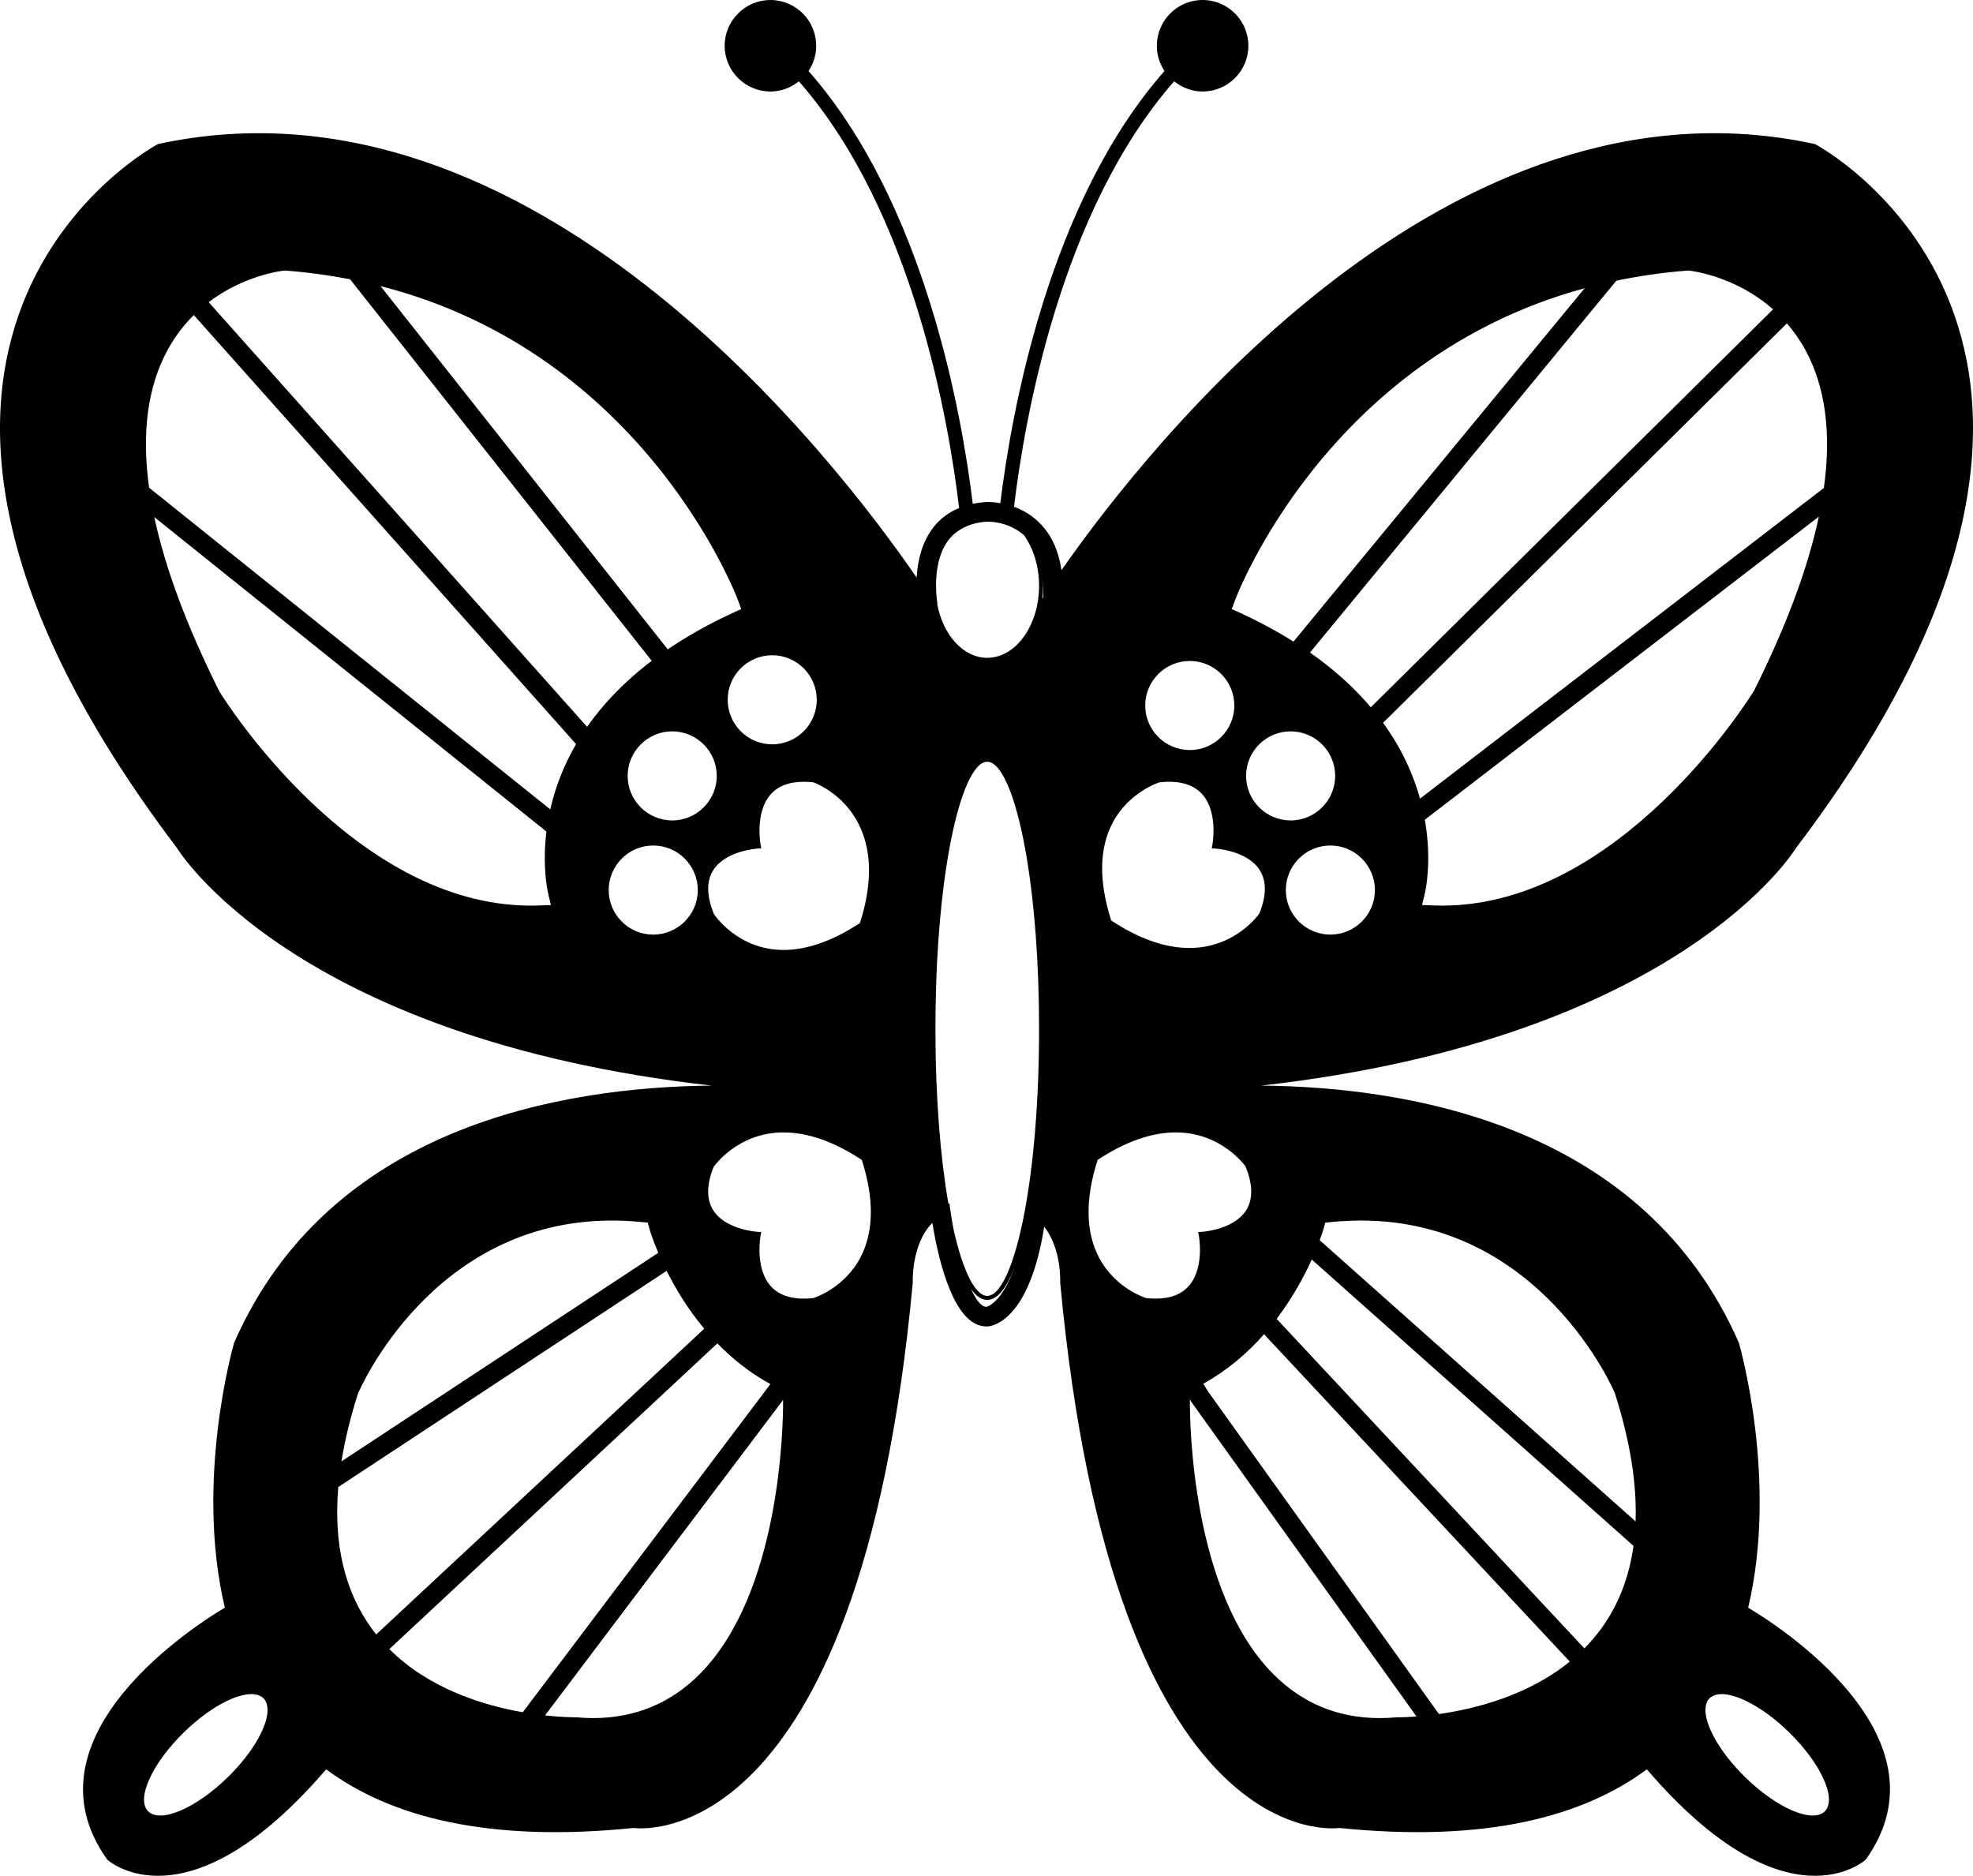 <?xml version="1.0" encoding="utf-8"?>
<!-- Generator: Adobe Illustrator 17.0.0, SVG Export Plug-In . SVG Version: 6.00 Build 0)  -->
<!DOCTYPE svg PUBLIC "-//W3C//DTD SVG 1.1//EN" "http://www.w3.org/Graphics/SVG/1.1/DTD/svg11.dtd">
<svg version="1.1" id="Layer_1" xmlns="http://www.w3.org/2000/svg" xmlns:xlink="http://www.w3.org/1999/xlink" x="0px" y="0px"
	 width="216px" height="205.36px" viewBox="0 0 216 205.36" enable-background="new 0 0 216 205.36" xml:space="preserve">
<path d="M191.385,176.001c3.343-14.09-1.017-29.002-1.017-29.002c-10.349-23.621-35.712-27.999-52.287-28.155
	c45.996-5.201,58.537-26.002,58.537-26.002c42.357-55.893,2.084-77.071,2.084-77.071c-40.047-8.706-72.812,32.784-82.493,46.645
	c-0.3-2.018-1.019-3.68-2.181-4.942c-0.943-1.024-2.027-1.632-3.014-1.994c1.138-9.542,5.079-32.371,17.528-46.58
	c0.858,0.688,1.932,1.117,3.115,1.117c2.763,0,5.011-2.247,5.011-5.008c0-2.763-2.248-5.01-5.011-5.01s-5.01,2.248-5.01,5.01
	c0,1.022,0.311,1.971,0.838,2.764c-12.695,14.417-16.77,37.444-17.97,47.307c-0.839-0.146-1.429-0.125-1.487-0.121
	c-0.539,0.028-1.047,0.099-1.533,0.199c-1.188-9.818-5.249-32.927-17.98-47.382c0.528-0.793,0.839-1.743,0.839-2.765
	c0-2.763-2.248-5.01-5.011-5.01s-5.01,2.248-5.01,5.01c0,2.761,2.247,5.008,5.01,5.008c1.183,0,2.257-0.429,3.115-1.117
	C99.964,23.175,103.883,46.148,105,55.611c-1.114,0.461-2.051,1.152-2.79,2.088c-1.32,1.673-1.757,3.79-1.858,5.528
	C91.439,50.264,58.16,6.889,17.299,15.771c0,0-40.275,21.177,2.082,77.071c0,0,12.541,20.801,58.537,26.002
	c-16.575,0.156-41.937,4.533-52.287,28.154c0,0-4.359,14.912-1.016,29.001c-2.761,1.632-22.575,14.004-12.871,27.585
	c0,0,8.64,7.954,23.962-9.888c6.959,5.161,17.598,8.061,33.672,6.417c0,0,24.65,3.818,30.552-59.714c0,0-0.197-4.17,2.141-6.53
	c0.668,4.1,2.352,11.342,5.913,11.342c0.054,0,0.108-0.001,0.164-0.005c0.485-0.03,4.533-0.599,6.168-10.903
	c1.925,2.403,1.751,6.096,1.751,6.096c5.902,63.532,30.552,59.714,30.552,59.714c16.073,1.643,26.713-1.256,33.672-6.417
	c15.324,17.841,23.964,9.887,23.964,9.887C213.959,190.006,194.15,177.635,191.385,176.001z M144.89,134.558l0.198-0.712
	l0.736-0.072c1.069-0.104,2.141-0.156,3.182-0.156c19.735,0,27.698,18.683,27.776,18.871c1.673,5.221,2.424,9.91,2.279,14.065
	l-1.046-0.931l-1.099-0.978l-30.706-27.331l-0.864-0.769l-0.866-0.771C144.755,135.029,144.883,134.581,144.89,134.558z
	 M141.296,80.064c2.688,0,4.875,2.188,4.875,4.877c0,2.688-2.187,4.875-4.875,4.875c-2.689,0-4.878-2.187-4.878-4.875
	C136.418,82.252,138.606,80.064,141.296,80.064z M126.912,85.651c2.197-0.256,3.821,0.221,4.804,1.411
	c1.654,2.004,1.02,5.407,1.013,5.441l-0.071,0.372l0.378,0.019c0.035,0.002,3.511,0.205,4.877,2.363
	c0.766,1.209,0.739,2.829-0.047,4.757c-0.024,0.038-2.591,3.765-7.655,3.765c-2.654,0-5.534-1.014-8.562-3.012
	c-1.371-4.294-1.317-7.891,0.16-10.694C123.602,86.671,126.93,85.651,126.912,85.651z M128.724,123.969
	c5.036,0,7.616,3.707,7.624,3.707c0.817,1.986,0.845,3.605,0.079,4.814c-1.366,2.158-4.842,2.361-4.877,2.363l-0.379,0.02
	l0.072,0.371c0.007,0.034,0.645,3.431-1.012,5.439c-0.81,0.982-2.054,1.481-3.697,1.481c-0.35,0-0.723-0.023-1.054-0.057
	c-0.033-0.01-3.352-1.016-5.152-4.423c-1.482-2.805-1.538-6.405-0.165-10.704C123.19,124.983,126.07,123.969,128.724,123.969z
	 M145.645,102.314c-2.689,0-4.877-2.187-4.877-4.875c0-2.689,2.188-4.878,4.877-4.878s4.878,2.188,4.878,4.878
	C150.522,100.128,148.334,102.314,145.645,102.314z M192.025,75.617c-0.639,1.042-14.75,23.524-34.146,23.524
	c-0.293,0-0.584-0.006-0.879-0.017l-1.318-0.047l0.31-1.282c0.075-0.318,0.791-3.56-0.005-8.053l0.908-0.699l0.896-0.689
	L196.38,58.67l1.395-1.073l1.347-1.036C197.932,62.17,195.571,68.527,192.025,75.617z M199.674,53.418l-1.24,0.954l-1.309,1.007
	l-39.933,30.719l-0.862,0.663l-0.868,0.668c-0.717-2.575-1.959-5.424-4.045-8.299l0.743-0.735l0.753-0.744l41.174-40.727
	l0.775-0.766l0.763-0.755c0.718,0.83,1.396,1.766,1.992,2.849C199.837,42.294,200.514,47.368,199.674,53.418z M184.829,29.617
	l0.096,0.01c0.262,0.027,5.055,0.578,9.186,4.24l-0.768,0.76l-0.772,0.763l-41.007,40.563l-0.748,0.74l-0.744,0.736
	c-1.725-2.04-3.904-4.066-6.657-5.994l0.68-0.826l0.686-0.833l29.929-36.324l1.152-1.398l1.095-1.329
	c2.466-0.508,5.046-0.895,7.775-1.101L184.829,29.617z M135.194,65.744c0.107-0.297,9.938-26.496,38.29-34.19l-1.172,1.422
	l-1.274,1.546l-28.051,34.044l-0.692,0.84l-0.687,0.834c-1.745-1.096-3.681-2.153-5.853-3.151l-0.9-0.413L135.194,65.744z
	 M130.254,72.358c2.689,0,4.877,2.188,4.877,4.877c0,2.688-2.188,4.876-4.877,4.876s-4.878-2.188-4.878-4.876
	C125.376,74.546,127.564,72.358,130.254,72.358z M112.166,132.7c-1.098,5.803-2.618,9.167-4.083,9.167
	c-1.284,0-2.61-2.579-3.657-7.119c-0.137-0.702-0.258-1.413-0.362-2.123c-0.042-0.288-0.083-0.576-0.119-0.861l-0.114,0.014
	c-0.86-4.95-1.421-11.501-1.421-19.15c0-6.94,0.463-12.972,1.191-17.729c0.12-0.784,0.247-1.534,0.381-2.247
	c0.013-0.071,0.026-0.146,0.039-0.216c0.014-0.074,0.029-0.143,0.043-0.216c1.092-5.594,2.581-8.828,4.018-8.828
	c1.519,0,3.097,3.616,4.202,9.815c0.014,0.076,0.028,0.149,0.041,0.226c0.013,0.074,0.025,0.151,0.038,0.225
	c0.021,0.125,0.042,0.253,0.063,0.379c0.807,4.881,1.329,11.223,1.329,18.591C113.755,120.764,113.12,127.654,112.166,132.7z
	 M113.755,64.135c0,0.559-0.044,1.103-0.124,1.629c-0.011,0.074-0.028,0.145-0.041,0.218c-0.013,0.073-0.026,0.146-0.04,0.218
	c-0.017,0.088-0.03,0.178-0.049,0.265c-0.063,0.284-0.141,0.559-0.226,0.828c-0.879,2.776-2.874,4.721-5.193,4.721
	c-2.64,0-4.859-2.522-5.488-5.921l0.038-0.007c-0.001-0.007-0.022-0.13-0.048-0.325c-0.008-0.065-0.017-0.138-0.026-0.221
	c-0.008-0.07-0.015-0.139-0.023-0.22c-0.127-1.382-0.177-4.332,1.366-6.287c0.372-0.471,0.833-0.829,1.346-1.126
	c0.445-0.258,0.929-0.471,1.486-0.602c0.432-0.101,0.893-0.17,1.396-0.195c0.01,0.001,0.477-0.012,1.143,0.118
	c0.437,0.085,0.959,0.234,1.498,0.488c0.455,0.215,0.92,0.503,1.353,0.898C113.131,60.037,113.755,61.986,113.755,64.135z
	 M103.541,92.6c-0.004,0.021-0.008,0.043-0.012,0.065l-0.002-0.066L103.541,92.6z M114.2,65.381
	c-0.035,0.053-0.066,0.101-0.099,0.152c0.057-0.455,0.093-0.92,0.093-1.397c0-0.282-0.011-0.561-0.031-0.836
	C114.226,63.944,114.233,64.643,114.2,65.381z M78.469,84.941c0,2.688-2.188,4.875-4.878,4.875s-4.877-2.187-4.877-4.875
	c0-2.689,2.188-4.877,4.877-4.877S78.469,82.252,78.469,84.941z M84.283,140.686c-1.654-2.004-1.02-5.407-1.013-5.441l0.071-0.372
	l-0.378-0.019c-0.035-0.002-3.511-0.205-4.877-2.363c-0.766-1.209-0.738-2.828,0.047-4.756c0.025-0.037,2.605-3.766,7.655-3.766
	c2.654,0,5.534,1.014,8.562,3.013c1.371,4.294,1.317,7.891-0.16,10.694c-1.793,3.402-5.121,4.421-5.104,4.421
	C86.89,142.353,85.266,141.877,84.283,140.686z M78.089,95.258c1.366-2.158,4.84-2.361,4.875-2.363l0.378-0.02l-0.071-0.371
	c-0.007-0.034-0.641-3.437,1.013-5.441c0.811-0.981,2.054-1.479,3.697-1.479c0.351,0,0.724,0.023,1.045,0.054
	c0.091,0.03,9.039,3.128,5.119,15.406c-2.965,1.957-5.775,2.95-8.354,2.95c-5.085,0-7.619-3.92-7.625-3.92
	C77.349,98.087,77.323,96.466,78.089,95.258z M84.542,71.732c2.688,0,4.876,2.188,4.876,4.877c0,2.688-2.188,4.876-4.876,4.876
	c-2.689,0-4.877-2.188-4.877-4.876C79.665,73.92,81.853,71.732,84.542,71.732z M80.808,65.744l0.338,0.932l-0.9,0.413
	c-2.726,1.252-5.08,2.599-7.143,3.999l-0.665-0.841l-0.67-0.847l-27.82-35.187l-1.174-1.485l-1.112-1.406
	C70.678,38.714,80.7,65.444,80.808,65.744z M31.075,29.627l0.095-0.01l0.096,0.007c2.463,0.186,4.809,0.513,7.057,0.947l1.042,1.318
	l1.066,1.348l29.59,37.425l0.667,0.844l0.661,0.836c-3.082,2.339-5.377,4.799-7.072,7.233l-0.716-0.804l-0.704-0.79L24.295,34.705
	l-0.728-0.818l-0.72-0.808C26.727,30.126,30.833,29.652,31.075,29.627z M59.001,99.125c-0.294,0.011-0.584,0.017-0.876,0.017
	c-0.001,0-0.002,0-0.003,0c-19.398-0.003-33.51-22.482-34.101-23.439c-3.56-7.115-5.931-13.483-7.13-19.097l1.354,1.086l1.424,1.142
	l38.3,30.714l0.918,0.737l0.935,0.75c-0.466,3.811,0.118,6.477,0.187,6.764l0.303,1.278L59.001,99.125z M60.242,88.606L59.361,87.9
	l-0.871-0.698l-39.6-31.755l-1.325-1.062l-1.242-0.996c-0.836-6.041-0.159-11.102,2.058-15.136c0.824-1.5,1.8-2.734,2.836-3.762
	l0.718,0.806l0.727,0.816l38.965,43.731l0.723,0.812l0.716,0.804C61.609,83.971,60.739,86.411,60.242,88.606z M71.516,102.314
	c-2.689,0-4.877-2.187-4.877-4.875c0-2.689,2.188-4.878,4.877-4.878c2.688,0,4.876,2.188,4.876,4.878
	C76.392,100.128,74.204,102.314,71.516,102.314z M39.187,152.573c0.108-0.272,8.072-18.955,27.808-18.955
	c1.041,0,2.112,0.053,3.182,0.156l0.735,0.071l0.199,0.713c0.01,0.035,0.301,1.046,0.957,2.592l-0.922,0.607l-0.921,0.606
	L39.87,158.345l-1.26,0.829l-1.229,0.809C37.757,157.641,38.354,155.173,39.187,152.573z M24.937,194.56
	c-3.489,3.412-7.395,5.077-8.724,3.721c-1.326-1.356,0.427-5.223,3.918-8.635c3.184-3.114,6.709-4.766,8.31-4.002
	c0.153,0.073,0.296,0.16,0.411,0.279c0.257,0.263,0.395,0.621,0.431,1.051C29.433,188.762,27.751,191.808,24.937,194.56z
	 M37.036,162.789l1.15-0.757l1.179-0.776l31.783-20.922l0.916-0.603l0.918-0.604c0.946,1.89,2.289,4.145,4.115,6.336l-0.799,0.745
	l-0.793,0.739L42.772,177.45l-0.795,0.741l-0.787,0.734c-0.157-0.197-0.315-0.394-0.465-0.6
	C37.729,174.221,36.505,169.014,37.036,162.789z M43.411,179.799l0.789-0.735l32.752-30.522l0.788-0.735l0.795-0.741
	c1.613,1.66,3.534,3.211,5.799,4.451l-0.542,0.735l-0.106,0.14l-0.646,0.856l-24.345,32.258l-0.738,0.977l-0.726,0.963
	c-4.367-0.765-10.281-2.589-14.607-6.914L43.411,179.799z M76.688,183.185c-3.19,3.252-7.142,4.9-11.743,4.9
	c-0.606,0-1.233-0.029-1.863-0.087l-0.1,0.001c-0.4,0-1.616-0.019-3.312-0.206l0.756-1.002l0.768-1.018l22.29-29.535l1.147-1.52
	l0.889-1.178l0.214-0.29C85.744,156.156,85.443,174.261,76.688,183.185z M108.016,143.058c-0.012,0.001-0.024,0.001-0.037,0.001
	c-0.546,0-1.126-0.751-1.677-1.947c0.549,0.767,1.143,1.194,1.781,1.194c1.141,0,2.144-1.35,2.991-3.62
	C109.686,142.706,108.001,143.058,108.016,143.058z M153.018,188l-0.1-0.001c-0.63,0.058-1.256,0.087-1.861,0.087
	c-0.001,0-0.001,0-0.002,0c-4.603,0-8.554-1.649-11.744-4.902c-8.82-8.991-9.061-27.287-9.047-29.986l0.204,0.33l0.9,1.257
	l1.154,1.613l21.068,29.438l0.749,1.047l0.737,1.029C154.04,187.99,153.311,188,153.018,188z M157.532,187.643l-0.706-0.987
	l-0.716-1l-23.184-32.39l-0.623-0.87l-0.044-0.061l-0.528-0.855c2.686-1.481,4.881-3.403,6.656-5.418l0.747,0.8l0.747,0.8
	l30.505,32.665l0.739,0.791l0.732,0.784C167.281,185.624,161.505,187.079,157.532,187.643z M175.276,178.325
	c-0.563,0.771-1.177,1.476-1.823,2.129l-0.733-0.785l-0.738-0.79l-30.712-32.886l-0.752-0.805l-0.755-0.808
	c1.781-2.348,3.029-4.687,3.847-6.496l0.85,0.757l0.848,0.755l31.548,28.081l1.003,0.893l0.973,0.866
	C178.35,172.693,177.17,175.73,175.276,178.325z M199.786,198.281c-1.328,1.356-5.232-0.308-8.724-3.721
	c-2.812-2.752-4.495-5.798-4.345-7.587c0.036-0.429,0.175-0.788,0.432-1.05c0.116-0.118,0.257-0.205,0.41-0.278
	c1.6-0.766,5.125,0.886,8.311,4.001C199.359,193.058,201.114,196.925,199.786,198.281z"/>
</svg>
